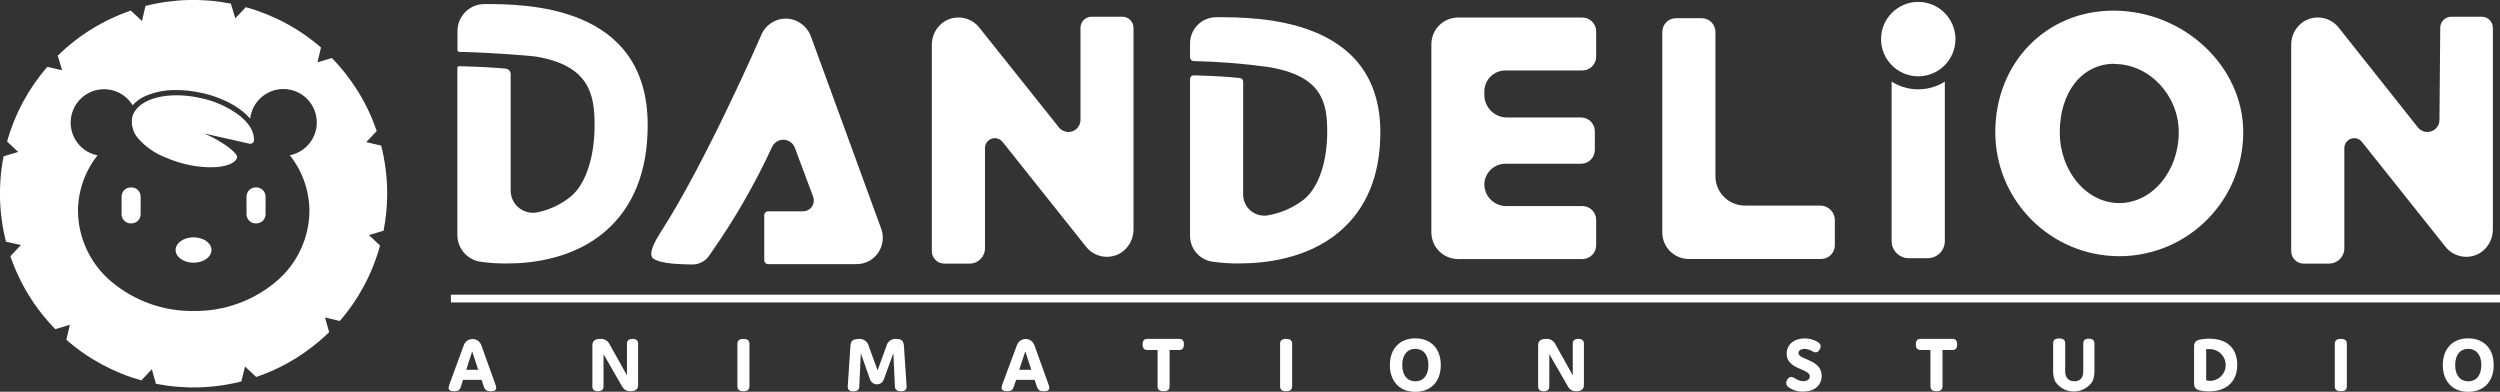 <?xml version="1.0" encoding="utf-8"?>
<!-- Generator: Adobe Illustrator 15.0.0, SVG Export Plug-In . SVG Version: 6.00 Build 0)  -->
<!DOCTYPE svg PUBLIC "-//W3C//DTD SVG 1.1//EN" "http://www.w3.org/Graphics/SVG/1.1/DTD/svg11.dtd">
<svg version="1.1" id="レイヤー_1" xmlns="http://www.w3.org/2000/svg" xmlns:xlink="http://www.w3.org/1999/xlink" x="0px"
	 y="0px" width="448.87px" height="70.34px" viewBox="0 0 448.87 70.34" enable-background="new 0 0 448.87 70.34"
	 xml:space="preserve">
<rect x="0" y="0" width="448.87" height="70.34" fill="#333333" stroke="none"/>
<g>
	<defs>
		<rect id="SVGID_1_" width="448.87" height="70.34"/>
	</defs>
	<clipPath id="SVGID_2_">
		<use xlink:href="#SVGID_1_"  overflow="visible"/>
	</clipPath>
	<path clip-path="url(#SVGID_2_)" fill="#FFFFFF" d="M69.52,34.77c0.001-2.907-0.362-5.803-1.08-8.62l-2.68-0.63l1.88-2
		c-1.675-4.914-4.429-9.39-8.06-13.1L57,11.189l0.63-2.66c-3.904-3.389-8.517-5.863-13.5-7.24l-1.88,2l-0.8-2.64
		c-5.078-0.998-10.314-0.855-15.33,0.42l-0.63,2.71l-2-1.88c-4.925,1.684-9.408,4.452-13.12,8.1l0.79,2.62L8.5,12
		c-3.373,3.876-5.842,8.453-7.23,13.4l2,1.88l-2.63,0.79c-0.992,5.08-0.842,10.316,0.44,15.33L3.75,44l-1.88,2
		c1.675,4.914,4.429,9.39,8.06,13.1l2.62-0.79L11.91,61c3.89,3.407,8.492,5.901,13.47,7.3l1.88-2L28,68.909
		c5.078,0.998,10.314,0.855,15.33-0.419L44,65.81l2,1.88c4.913-1.675,9.39-4.429,13.1-8.06L58.35,57l2.66,0.63
		c3.391-3.917,5.861-8.543,7.23-13.54l-2-1.88l2.63-0.79C69.299,39.229,69.516,37.002,69.52,34.77 M52.68,27.72l-0.32,0.08
		l-0.32,0.08c2.261,2.845,3.5,6.366,3.52,10c-0.048,4.903-2.241,9.541-6,12.69c-4.129,3.469-9.367,5.339-14.76,5.27
		c-5.407,0.079-10.661-1.791-14.8-5.27c-3.759-3.149-5.952-7.787-6-12.69c0.019-3.634,1.259-7.155,3.52-10l-0.38-0.08l-0.32-0.08
		c-3.149-1.031-4.866-4.42-3.834-7.569c1.031-3.15,4.421-4.866,7.569-3.835c1.364,0.447,2.522,1.367,3.265,2.594l0.12-0.15
		c0.57-0.604,1.248-1.097,2-1.45c1.805-0.799,3.766-1.189,5.74-1.14c1.534,0.004,3.064,0.178,4.56,0.52
		c2.024,0.433,3.968,1.182,5.76,2.22c1.088,0.642,2.072,1.444,2.92,2.38c0.383-3.291,3.361-5.65,6.653-5.267
		c3.291,0.383,5.649,3.361,5.267,6.653c-0.273,2.342-1.892,4.309-4.14,5.024L52.68,27.72z"/>
	<path clip-path="url(#SVGID_2_)" fill="#FFFFFF" d="M34.75,42.61c1.778,0,3.22,1.021,3.22,2.279c0,1.26-1.442,2.28-3.22,2.28
		s-3.22-1.021-3.22-2.28C31.53,43.631,32.972,42.61,34.75,42.61"/>
	<path clip-path="url(#SVGID_2_)" fill="#FFFFFF" d="M23.48,33.65h0.12c0.911,0,1.65,0.739,1.65,1.65v3.16
		c0,0.911-0.739,1.649-1.65,1.649h-0.12c-0.911,0-1.65-0.738-1.65-1.649V35.3C21.83,34.389,22.569,33.65,23.48,33.65"/>
	<path clip-path="url(#SVGID_2_)" fill="#FFFFFF" d="M45.91,33.65h0.12c0.911,0,1.65,0.739,1.65,1.65v3.16
		c0,0.911-0.739,1.649-1.65,1.649h-0.12c-0.912,0-1.65-0.738-1.65-1.649V35.3C44.26,34.389,44.998,33.65,45.91,33.65"/>
	<path clip-path="url(#SVGID_2_)" fill="#FFFFFF" d="M40,25.74c-1.073-0.698-2.208-1.297-3.39-1.79l3.75,0.85l4.43,1
		c0.355,0.083,0.71-0.138,0.793-0.493c0.01-0.045,0.016-0.09,0.017-0.137v-0.31c-0.055-0.677-0.26-1.332-0.6-1.92
		c-0.256-0.419-0.555-0.811-0.89-1.17c-0.18-0.199-0.37-0.39-0.57-0.57c-0.22-0.2-0.46-0.4-0.72-0.59
		c-2.024-1.473-4.339-2.495-6.79-3c-5.24-1.19-10.08-0.19-11.74,2.25c-0.25,0.343-0.434,0.73-0.54,1.14
		c-0.061,0.313-0.084,0.632-0.07,0.95v0.34c-0.01,0.11,0.011,0.221,0.06,0.32c0.048,0.273,0.122,0.541,0.22,0.8
		c0.066,0.236,0.163,0.461,0.29,0.67c0.165,0.281,0.356,0.545,0.57,0.79c1.403,1.588,3.185,2.796,5.18,3.51
		c1.076,0.463,2.19,0.831,3.33,1.1c4.74,1.12,8.86,0.45,9.24-1.23C42.68,27.83,41.67,26.8,40,25.74"/>
	<path clip-path="url(#SVGID_2_)" fill="#FFFFFF" d="M380.51,46c-12.289-0.011-22.249-9.97-22.26-22.26
		c0-12.45,9.119-21.83,21.22-21.83c12.63,0,23.3,10,23.3,21.83C402.759,36.03,392.799,45.989,380.51,46 M379.64,11.45
		c-5.779,0-9.811,5.05-9.811,12.29c0,7,4.79,12.72,10.681,12.72s10.681-5.7,10.681-12.72c0-6.62-5.29-12.25-11.551-12.25V11.45z"/>
	<path clip-path="url(#SVGID_2_)" fill="#FFFFFF" d="M158.22,41.07L145.64,6.65c-0.548-1.59-1.867-2.792-3.5-3.19
		c-2.335-0.525-4.697,0.756-5.53,3c-0.07,0.199-10.11,23.16-18.18,35.53c-0.6,1-2.2,3.569-1.14,4.439c1.45,1,5.09,1,6.84,1.061
		c1.227,0.058,2.402-0.501,3.13-1.49l0.37-0.54c4.231-6.021,7.912-12.411,11-19.09c0.509-1.11,1.821-1.596,2.93-1.087
		c0.542,0.249,0.96,0.705,1.16,1.266L146,35.33c0.37,1.005-0.145,2.12-1.151,2.49c-0.214,0.079-0.441,0.119-0.669,0.119h-6.27
		c-0.381,0-0.69,0.31-0.69,0.69v8.07c0,0.399,0.32,0.724,0.72,0.729h15.72c0.934,0.019,1.853-0.231,2.65-0.72
		C158.179,45.502,158.971,43.165,158.22,41.07"/>
	<path clip-path="url(#SVGID_2_)" fill="#FFFFFF" d="M194,21.54c-0.006,1.198-0.982,2.165-2.181,2.159
		c-0.653-0.004-1.27-0.301-1.679-0.809L175.82,4.94c-1.515-1.898-4.212-2.358-6.27-1.07c-1.425,0.93-2.272,2.528-2.24,4.23v37
		c0,1.231,0.999,2.23,2.23,2.23h4.56c1.519,0,2.75-1.231,2.75-2.75v-18c-0.002-0.978,0.788-1.772,1.766-1.774
		c0.543-0.002,1.057,0.247,1.394,0.674l15,18.83c1.515,1.897,4.212,2.357,6.27,1.07c1.42-0.939,2.264-2.537,2.24-4.24V5
		c0-1.105-0.895-2-2-2H196c-1.104,0-2,0.895-2,2V21.54z"/>
	<path clip-path="url(#SVGID_2_)" fill="#FFFFFF" d="M438,21.54c-0.006,1.198-0.982,2.165-2.181,2.159
		c-0.653-0.004-1.27-0.301-1.68-0.809L419.89,4.94c-1.515-1.898-4.211-2.358-6.27-1.07c-1.426,0.93-2.272,2.528-2.24,4.23v37
		c0,1.231,0.999,2.23,2.23,2.23h4.56c1.518,0,2.75-1.231,2.75-2.75v-18c-0.002-0.978,0.788-1.772,1.766-1.774
		c0.543-0.002,1.058,0.247,1.395,0.674l15,18.83c1.515,1.897,4.212,2.357,6.27,1.07c1.42-0.939,2.265-2.537,2.24-4.24V5
		c0-1.105-0.896-2-2-2h-5.45c-1.104,0-2,0.895-2,2L438,21.54z"/>
	<path clip-path="url(#SVGID_2_)" fill="#FFFFFF" d="M270.44,37c-2.171,0-3.931-1.759-3.931-3.93V33
		c0.103-2.042,1.806-3.635,3.851-3.6h13.51c1.369,0,2.479-1.11,2.479-2.48v-3.35c0-1.37-1.11-2.48-2.479-2.48h-13.3
		c-2.237,0.006-4.055-1.803-4.061-4.04V17v-0.57c0-2.088,1.692-3.78,3.78-3.78h13.82c1.369,0,2.479-1.11,2.479-2.48V5.63
		c0-1.37-1.11-2.48-2.479-2.48H261.76C259.126,3.167,257,5.306,257,7.94v33.78c0,2.646,2.145,4.79,4.79,4.79h22.35
		c1.37-0.017,2.467-1.14,2.45-2.51v-4.55c-0.017-1.358-1.122-2.45-2.479-2.45H270.44z"/>
	<path clip-path="url(#SVGID_2_)" fill="#FFFFFF" d="M326.84,36.91h-13.57c-2.912-0.006-5.27-2.368-5.27-5.28V5.73
		c0-1.359-1.102-2.46-2.46-2.46h-4.62c-1.358,0-2.46,1.101-2.46,2.46v36c0,2.635,2.136,4.771,4.771,4.771H327
		c1.358-0.011,2.451-1.121,2.44-2.479V44v-4.49C329.435,38.076,328.273,36.915,326.84,36.91"/>
	<path clip-path="url(#SVGID_2_)" fill="#FFFFFF" d="M339.64,14.66v28.63c0,1.695,1.375,3.07,3.07,3.07h3.409
		c1.696,0,3.071-1.375,3.071-3.07V14.66c-2.914,1.841-6.627,1.841-9.54,0H339.64z"/>
	<path clip-path="url(#SVGID_2_)" fill="#FFFFFF" d="M344.41,0.34c-3.689,0.005-6.676,3.001-6.67,6.69
		c0.005,3.689,3.001,6.676,6.689,6.67c3.689-0.006,6.676-3.001,6.67-6.69V7C351.078,3.319,348.091,0.345,344.41,0.34"/>
	<path clip-path="url(#SVGID_2_)" fill="#FFFFFF" d="M86.91,0.73c-2.669,0.038-4.804,2.23-4.77,4.9V9c0,0.168,0.133,0.305,0.3,0.31
		c6.31,0.14,13.18,0.75,13.67,0.83c9.74,1.58,10.65,6.86,10.65,12.32c0,5.27-1.36,10.27-4.14,12.71c-1.734,1.446-3.793,2.451-6,2.93
		c-2.149,0.514-4.307-0.812-4.821-2.959c-0.07-0.295-0.107-0.597-0.109-0.9V14.52v-1.14c0.034-0.549-0.382-1.023-0.93-1.06
		c-2-0.19-4.69-0.35-8.34-0.43c-0.162,0-0.295,0.128-0.3,0.29v29.95c-0.028,2.374,1.664,4.42,4,4.84
		c1.599,0.238,3.213,0.353,4.83,0.34c4.78,0,12.17-0.93,17.8-5.84c5-4.359,7.54-10.75,7.54-19C116.31,0.73,94.18,0.73,86.91,0.73"/>
	<path clip-path="url(#SVGID_2_)" fill="#FFFFFF" d="M218.44,3.09c-2.601-0.033-4.737,2.048-4.77,4.649V7.74v2.56
		c0.005,0.364,0.296,0.659,0.66,0.67c4.413,0.094,8.817,0.437,13.189,1.03c10,1.56,10.78,6.51,10.78,11.71c0,5-1.36,9.75-4.14,12.07
		c-1.873,1.467-4.078,2.453-6.42,2.87c-2.053,0.409-4.049-0.923-4.458-2.977c-0.044-0.221-0.068-0.447-0.072-0.673V16v-1.36
		c-0.012-0.321-0.252-0.587-0.57-0.63c-2-0.2-4.52-0.4-8.34-0.48c-0.342-0.005-0.624,0.268-0.63,0.61v28.25
		c0.024,2.306,1.72,4.251,4,4.59c1.6,0.226,3.214,0.333,4.83,0.32c4.78,0,12.17-0.88,17.8-5.54c5-4.14,7.54-10.2,7.54-18
		C247.84,3.09,225.71,3.09,218.44,3.09"/>
	<rect x="80.96" y="52.91" clip-path="url(#SVGID_2_)" fill="#FFFFFF" width="367.91" height="1.39"/>
	<path clip-path="url(#SVGID_2_)" fill="#FFFFFF" d="M89.1,69.649c0,0.341-0.26,0.601-1,0.601c-0.74,0-1-0.26-1.2-0.74l-0.43-1.3
		h-3.34l-0.41,1.3c-0.16,0.48-0.44,0.74-1.17,0.74s-1-0.26-1-0.601c0.019-0.244,0.076-0.483,0.17-0.71L83.27,62
		c0.29-0.871,1.23-1.341,2.099-1.051c0.497,0.165,0.886,0.554,1.051,1.051l2.5,6.95C89.016,69.172,89.077,69.408,89.1,69.649
		 M85.86,66.399l-1.08-3.319l-1.06,3.319H85.86z"/>
	<path clip-path="url(#SVGID_2_)" fill="#FFFFFF" d="M108.36,69.39c0,0.566-0.333,0.851-1,0.851s-1-0.284-1-0.851V62
		c0-0.78,0.48-1.15,1.39-1.15c0.691-0.068,1.353,0.293,1.67,0.91l3.15,5.64V61.7c0-0.567,0.333-0.851,1-0.851s1,0.283,1,0.851v7.39
		c0,0.771-0.44,1.15-1.34,1.15c-0.672,0.051-1.304-0.325-1.58-0.94l-3.29-5.71V69.39z"/>
	<path clip-path="url(#SVGID_2_)" fill="#FFFFFF" d="M134.56,69.39c0,0.57-0.36,0.851-1.08,0.851c-0.72,0-1.08-0.28-1.08-0.851V61.7
		c0-0.57,0.36-0.851,1.08-0.851c0.72,0,1.08,0.28,1.08,0.851V69.39z"/>
	<path clip-path="url(#SVGID_2_)" fill="#FFFFFF" d="M158.69,68.12c-0.233,0.685-0.978,1.051-1.663,0.817
		c-0.384-0.131-0.686-0.434-0.817-0.817l-1.65-4.7l-0.28,6c0,0.57-0.38,0.85-1.07,0.85s-1-0.279-1-0.85l0.48-7.25
		c0.06-0.87,0.33-1.3,1.41-1.3c0.884-0.136,1.719,0.444,1.9,1.319l1.57,4.301l1.57-4.301c0.161-0.838,0.93-1.417,1.78-1.341
		c1.05,0,1.32,0.441,1.38,1.301l0.48,7.25c0,0.57-0.3,0.851-1,0.851c-0.7,0-1.07-0.28-1.1-0.851l-0.28-6L158.69,68.12z"/>
	<path clip-path="url(#SVGID_2_)" fill="#FFFFFF" d="M188.4,69.649c0,0.341-0.26,0.601-1,0.601c-0.74,0-1-0.26-1.2-0.74l-0.43-1.3
		h-3.33L182,69.5c-0.16,0.479-0.44,0.74-1.17,0.74s-1-0.261-1-0.601c0.019-0.244,0.076-0.483,0.17-0.71l2.58-6.93
		c0.29-0.871,1.23-1.341,2.099-1.051c0.496,0.165,0.886,0.554,1.051,1.051l2.5,6.95C188.323,69.172,188.38,69.409,188.4,69.649
		 M185.17,66.399l-1.08-3.319L183,66.399H185.17z"/>
	<path clip-path="url(#SVGID_2_)" fill="#FFFFFF" d="M210,69.39c0,0.57-0.36,0.851-1.08,0.851c-0.72,0-1.08-0.28-1.08-0.851v-6.55
		H206c-0.57,0-0.85-0.33-0.85-1s0.28-1,0.85-1h5.72c0.57,0,0.85,0.31,0.85,1s-0.28,1-0.85,1H210V69.39z"/>
	<path clip-path="url(#SVGID_2_)" fill="#FFFFFF" d="M232,69.39c0,0.57-0.36,0.851-1.08,0.851s-1.08-0.28-1.08-0.851V61.7
		c0-0.57,0.36-0.851,1.08-0.851S232,61.13,232,61.7V69.39z"/>
	<path clip-path="url(#SVGID_2_)" fill="#FFFFFF" d="M254.12,60.75c2.78,0,4.57,1.84,4.57,4.8s-1.79,4.8-4.57,4.8
		s-4.57-1.84-4.57-4.8S251.349,60.75,254.12,60.75 M254.12,68.47c1.41,0,2.35-1.05,2.35-2.92s-0.939-2.92-2.35-2.92
		s-2.351,1.05-2.351,2.92s0.94,2.91,2.351,2.91V68.47z"/>
	<path clip-path="url(#SVGID_2_)" fill="#FFFFFF" d="M278.17,69.39c0,0.57-0.33,0.851-1,0.851s-1-0.28-1-0.851V62
		c0-0.78,0.479-1.15,1.4-1.15c0.69-0.068,1.353,0.293,1.67,0.91l3.149,5.64V61.7c0-0.57,0.33-0.851,1-0.851s1,0.28,1,0.851v7.39
		c0,0.771-0.439,1.15-1.34,1.15c-0.672,0.051-1.304-0.325-1.58-0.94l-3.29-5.71L278.17,69.39z"/>
	<path clip-path="url(#SVGID_2_)" fill="#FFFFFF" d="M320.79,63.51c0-1.649,1.34-2.75,3.229-2.75c0.818-0.008,1.621,0.21,2.321,0.63
		c0.38,0.24,0.55,0.46,0.55,0.78c0,0.479-0.409,1.1-0.909,1.1c-0.225-0.028-0.44-0.107-0.631-0.229
		c-0.407-0.24-0.867-0.378-1.34-0.4c-0.71,0-1.1,0.36-1.1,0.75c0,1.271,4.17,1.07,4.17,4.1c0,1.78-1.42,2.831-3.35,2.831
		c-0.872,0.017-1.729-0.227-2.462-0.7c-0.327-0.156-0.545-0.478-0.568-0.84c0-0.5,0.46-1.11,0.93-1.11
		c0.239,0.026,0.467,0.117,0.66,0.26c0.427,0.309,0.934,0.486,1.46,0.51c0.71,0,1.2-0.34,1.2-0.84
		C325,66.13,320.79,66.41,320.79,63.51"/>
	<path clip-path="url(#SVGID_2_)" fill="#FFFFFF" d="M348.77,69.39c0,0.57-0.359,0.851-1.079,0.851c-0.721,0-1.08-0.28-1.08-0.851
		v-6.55h-1.78c-0.57,0-0.85-0.33-0.85-1s0.279-1,0.85-1h5.72c0.57,0,0.851,0.31,0.851,1s-0.28,1-0.851,1h-1.78V69.39z"/>
	<path clip-path="url(#SVGID_2_)" fill="#FFFFFF" d="M373.91,67.54c0.1-0.282,0.147-0.581,0.14-0.88v-5c0-0.57,0.339-0.851,1-0.851
		c0.66,0,1,0.28,1,0.851V66.6c0.018,0.63-0.095,1.256-0.33,1.84c-1.186,1.864-3.657,2.414-5.521,1.229
		c-0.494-0.314-0.914-0.733-1.229-1.229c-0.23-0.578-0.343-1.197-0.331-1.819v-5c0-0.57,0.361-0.851,1.081-0.851
		c0.721,0,1.08,0.28,1.08,0.851v5c-0.007,0.299,0.04,0.598,0.141,0.88c0.216,0.604,0.812,0.985,1.448,0.93
		C373.044,68.533,373.68,68.161,373.91,67.54"/>
	<path clip-path="url(#SVGID_2_)" fill="#FFFFFF" d="M396.63,70.27c-0.603,0.007-1.204-0.06-1.79-0.199
		c-0.881-0.261-0.899-0.841-0.899-1.4v-6.26c0-0.561,0-1.141,0.899-1.4c0.606-0.142,1.228-0.209,1.851-0.2c3.229,0,5,1.78,5,4.7
		S399.84,70.27,396.63,70.27 M396.77,68.39c1.574,0,2.851-1.275,2.851-2.85s-1.276-2.851-2.851-2.851
		c-0.22-0.014-0.439-0.014-0.659,0v5.61C396.328,68.344,396.549,68.373,396.77,68.39"/>
	<path clip-path="url(#SVGID_2_)" fill="#FFFFFF" d="M421.37,69.39c0,0.57-0.36,0.851-1.08,0.851s-1.08-0.28-1.08-0.851V61.7
		c0-0.57,0.36-0.851,1.08-0.851s1.08,0.28,1.08,0.851V69.39z"/>
	<path clip-path="url(#SVGID_2_)" fill="#FFFFFF" d="M443.17,60.75c2.78,0,4.57,1.84,4.57,4.8s-1.79,4.8-4.57,4.8
		s-4.57-1.84-4.57-4.8S440.39,60.75,443.17,60.75 M443.17,68.47c1.41,0,2.35-1.05,2.35-2.92s-0.939-2.92-2.35-2.92
		s-2.35,1.05-2.35,2.92s0.939,2.91,2.35,2.91V68.47z"/>
</g>
</svg>
